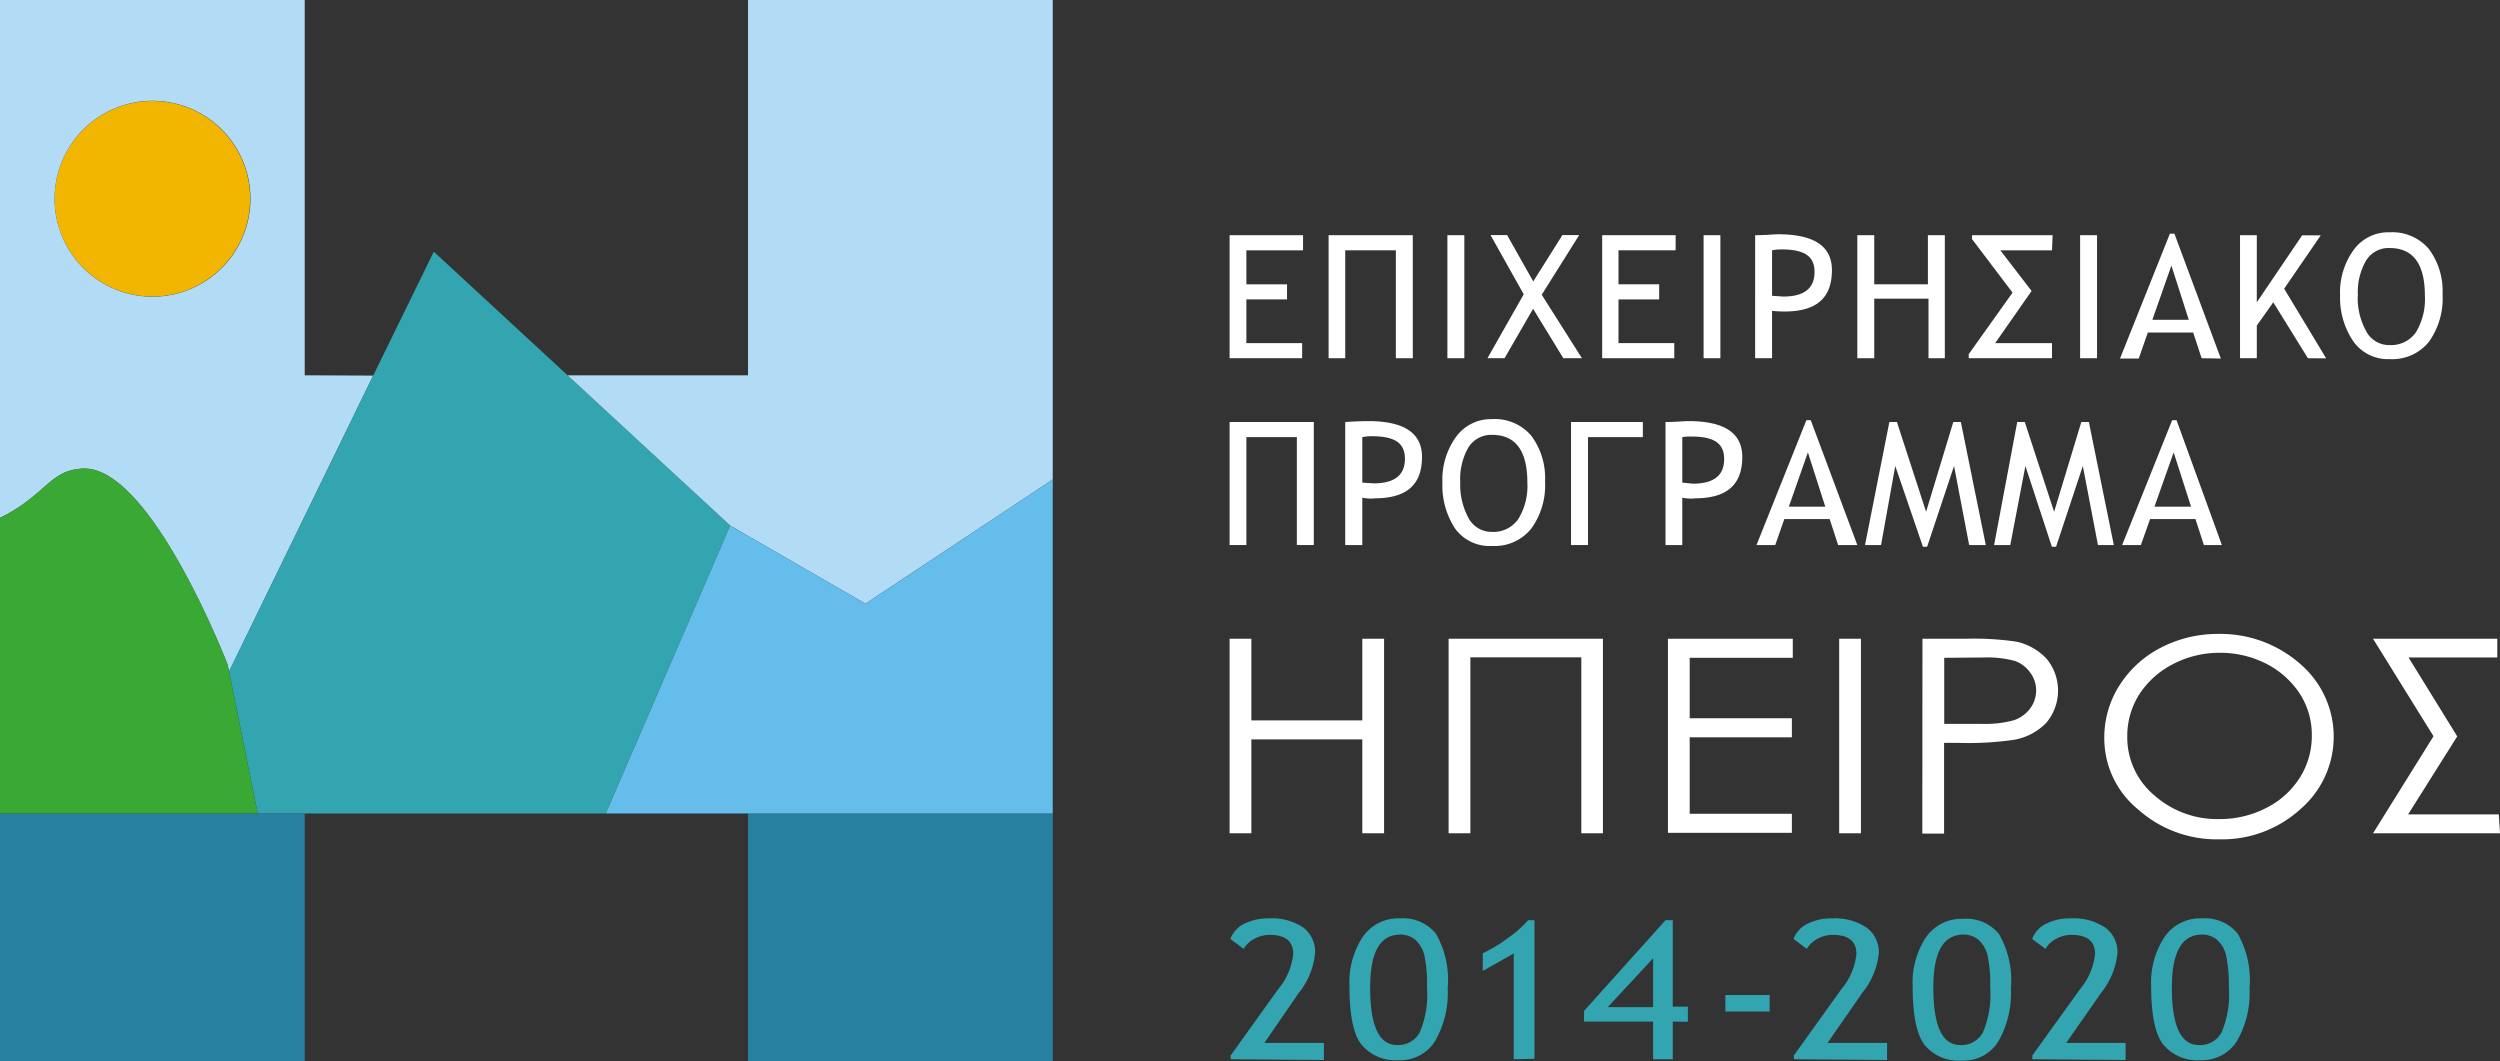 <svg xmlns="http://www.w3.org/2000/svg" viewBox="0 0 165.4 70.2"><rect x="0" y="0" width="165.4" height="70.2" fill="#333333" stroke="none"/><defs><style>.cls-1{fill:#2880a1;}.cls-2{fill:#f2b600;}.cls-3{fill:#b2dcf5;}.cls-4{fill:#32a5b1;}.cls-5{fill:#3aa835;}.cls-6{fill:#65bdec;}.cls-7{fill:#fff;}</style></defs><g id="Layer_2" data-name="Layer 2"><g id="Layer_5" data-name="Layer 5"><polygon class="cls-1" points="10.56 53.82 0 53.82 0 70.2 20.16 70.2 20.16 53.82 17.05 53.82 10.56 53.82"/><circle class="cls-2" cx="10.08" cy="13.15" r="6.47"/><polygon class="cls-1" points="49.49 53.82 49.49 54.67 49.49 70.2 69.65 70.2 69.65 54.67 69.65 53.82 49.49 53.82"/><path class="cls-3" d="M20.16,24.83V0H0V34.26C3.06,32.76,3.26,31.1,5.48,31c4.5-.2,9.59,13,9.59,13l.08.44,5-10.27,4.54-9.32ZM10.08,6.67a6.48,6.48,0,1,1-6.47,6.48A6.48,6.48,0,0,1,10.08,6.67Z"/><polygon class="cls-4" points="37.55 24.83 28.7 16.65 24.7 24.83 20.16 34.15 15.15 44.41 17.05 53.82 20.16 53.82 40.08 53.82 48.31 34.77 37.55 24.83"/><path class="cls-5" d="M15.15,44.42,15.07,44S10,30.8,5.48,31c-2.22.1-2.42,1.76-5.48,3.26V53.82H17.05Z"/><polygon class="cls-3" points="49.49 0 49.49 24.83 37.55 24.83 48.31 34.77 48.33 34.78 49.49 35.46 57.26 39.94 69.65 31.72 69.65 29.93 69.65 24.83 69.65 0 49.49 0"/><polygon class="cls-6" points="57.26 39.94 49.49 35.46 48.33 34.78 48.31 34.77 40.08 53.82 49.49 53.82 69.65 53.82 69.65 31.72 57.26 39.94"/><path class="cls-7" d="M81.35,42.26h1.44v5.4h7.34v-5.4h1.44V55.13H90.13V48.92H82.79v6.21H81.35Z"/><path class="cls-7" d="M106.05,55.13h-1.43V43.49H97.28V55.13H95.84V42.26h10.21Z"/><path class="cls-7" d="M110.35,42.26h8.26v1.26h-6.82v4h6.76v1.26h-6.76v5.06h6.76v1.26h-8.2Z"/><path class="cls-7" d="M121.68,42.26h1.44V55.13h-1.44Z"/><path class="cls-7" d="M127.19,42.26h2.87a19.3,19.3,0,0,1,3.33.19,3.84,3.84,0,0,1,2,1.12,3.3,3.3,0,0,1,0,4.24,3.89,3.89,0,0,1-2.11,1.13,20.72,20.72,0,0,1-3.66.21h-1v6h-1.44Zm1.44,1.26v4.37l2.44,0a7.13,7.13,0,0,0,2.17-.24,2.23,2.23,0,0,0,1.07-.77,2,2,0,0,0,.4-1.2,1.92,1.92,0,0,0-.4-1.19,2.07,2.07,0,0,0-1-.76,7,7,0,0,0-2.1-.23Z"/><path class="cls-7" d="M146.72,41.94a8,8,0,0,1,5.48,2,6.33,6.33,0,0,1,0,9.59,7.7,7.7,0,0,1-5.36,2,7.83,7.83,0,0,1-5.41-2,6.07,6.07,0,0,1-2.21-4.74,6.41,6.41,0,0,1,1-3.44A7.06,7.06,0,0,1,143,42.83,8.17,8.17,0,0,1,146.72,41.94Zm.06,1.25a6.58,6.58,0,0,0-3,.74,5.83,5.83,0,0,0-2.24,2,5.15,5.15,0,0,0-.8,2.81,5,5,0,0,0,1.78,3.87,6.27,6.27,0,0,0,4.29,1.58,6.69,6.69,0,0,0,3.11-.73,5.58,5.58,0,0,0,2.23-2,5.16,5.16,0,0,0,.8-2.8,5,5,0,0,0-.8-2.77,5.78,5.78,0,0,0-2.26-2A6.69,6.69,0,0,0,146.78,43.19Z"/><path class="cls-7" d="M165.4,55.13H157l4-6.42-4-6.45h8.22V43.5h-5.87l3.22,5.22-3.25,5.16h6Z"/><path class="cls-7" d="M82.46,16.56v2.25h2.69v1H82.46V22.7h3.69v1h-4.8V15.56h4.86v1Z"/><path class="cls-7" d="M93.47,23.7H92.35V16.56H89V23.7H87.9V15.56h5.57Z"/><path class="cls-7" d="M95.76,23.7V15.56h1.12V23.7Z"/><path class="cls-7" d="M103.43,23.7l-2-3.27L99.54,23.7H98.41l2.4-4.23-2.2-3.92h1.1l1.73,3.07,1.93-3.07h1.11L102,19.5l2.66,4.2Z"/><path class="cls-7" d="M107.08,16.56v2.25h2.69v1h-2.69V22.7h3.69v1H106V15.56h4.86v1Z"/><path class="cls-7" d="M112.71,23.7V15.56h1.11V23.7Z"/><path class="cls-7" d="M117.24,20.57V23.7h-1.12V15.56c.71,0,1.21-.06,1.53-.06,2.37,0,3.55.79,3.55,2.37,0,1.83-1,2.74-3.14,2.74C117.89,20.61,117.61,20.6,117.24,20.57Zm0-4v3l.74.05c1.38,0,2.07-.54,2.07-1.63s-.74-1.49-2.21-1.49A3.21,3.21,0,0,0,117.24,16.56Z"/><path class="cls-7" d="M127.59,23.7V19.76H124V23.7h-1.12V15.56H124v3.25h3.55V15.56h1.12V23.7Z"/><path class="cls-7" d="M135.76,16.56h-3.42l2.07,2.69L132,22.7h3.76v1h-5.51v-.27l2.9-4.07-2.68-3.54v-.26h5.33Z"/><path class="cls-7" d="M137.62,23.7V15.56h1.12V23.7Z"/><path class="cls-7" d="M145.66,23.7,145.1,22h-3l-.6,1.72h-1.24l3.3-8.26h.3l3.07,8.26Zm-2-6.13-1.26,3.59h2.41Z"/><path class="cls-7" d="M152.69,23.7,150.4,20l-1.09,1.54V23.7H148.2V15.56h1.11V20l3-4.43h1.23l-2.42,3.53,2.78,4.61Z"/><path class="cls-7" d="M154.82,19.56a4.79,4.79,0,0,1,.88-3,2.82,2.82,0,0,1,2.4-1.19,3.16,3.16,0,0,1,2.6,1.11,4.67,4.67,0,0,1,.9,3,4.94,4.94,0,0,1-.9,3.13,3.11,3.11,0,0,1-2.6,1.15,2.8,2.8,0,0,1-2.42-1.2A5.12,5.12,0,0,1,154.82,19.56Zm1.17,0a4.5,4.5,0,0,0,.55,2.34,1.71,1.71,0,0,0,1.56.93,2,2,0,0,0,1.74-.85,4.26,4.26,0,0,0,.59-2.42c0-2.1-.78-3.15-2.33-3.15a1.74,1.74,0,0,0-1.56.83A4.12,4.12,0,0,0,156,19.56Z"/><path class="cls-7" d="M86.92,36.06H85.8V28.92H82.46v7.14H81.35V27.92h5.57Z"/><path class="cls-7" d="M90.13,32.93v3.13H89V27.92q1-.06,1.53-.06c2.36,0,3.55.79,3.55,2.37,0,1.83-1,2.74-3.14,2.74C90.78,33,90.51,33,90.13,32.93Zm0-4v3l.74.05c1.39,0,2.08-.54,2.08-1.63s-.74-1.49-2.21-1.49A3.31,3.31,0,0,0,90.13,28.92Z"/><path class="cls-7" d="M95.43,31.92a4.82,4.82,0,0,1,.89-3,2.84,2.84,0,0,1,2.39-1.19,3.16,3.16,0,0,1,2.61,1.11,4.67,4.67,0,0,1,.9,3,4.88,4.88,0,0,1-.91,3.13,3.1,3.1,0,0,1-2.6,1.15A2.82,2.82,0,0,1,96.29,35,5.19,5.19,0,0,1,95.43,31.92Zm1.18,0a4.6,4.6,0,0,0,.54,2.34,1.73,1.73,0,0,0,1.56.93,2,2,0,0,0,1.74-.85,4.18,4.18,0,0,0,.6-2.42q0-3.15-2.34-3.15a1.78,1.78,0,0,0-1.56.83A4.21,4.21,0,0,0,96.61,31.92Z"/><path class="cls-7" d="M108.69,28.92h-3.63v7.14h-1.12V27.92h4.75Z"/><path class="cls-7" d="M111.3,32.93v3.13h-1.11V27.92c.7,0,1.21-.06,1.52-.06,2.37,0,3.56.79,3.56,2.37,0,1.83-1,2.74-3.15,2.74C112,33,111.67,33,111.3,32.93Zm0-4v3L112,32c1.38,0,2.07-.54,2.07-1.63s-.73-1.49-2.2-1.49A3.23,3.23,0,0,0,111.3,28.92Z"/><path class="cls-7" d="M121.61,36.06l-.56-1.72h-3l-.6,1.72h-1.24l3.3-8.26h.29l3.08,8.26Zm-2-6.13-1.26,3.59h2.41Z"/><path class="cls-7" d="M130.28,36.06l-1-5.23-1.78,5.34h-.28l-1.83-5.34-.94,5.23h-1.06L125,27.92h.5l1.93,5.94,1.8-5.94h.5l1.65,8.14Z"/><path class="cls-7" d="M138.8,36.06l-1-5.23-1.77,5.34h-.28L134,30.83,133,36.06h-1.07l1.53-8.14h.5l1.94,5.94,1.8-5.94h.5l1.65,8.14Z"/><path class="cls-7" d="M145.81,36.06l-.56-1.72h-3l-.61,1.72h-1.24l3.31-8.26H144L147,36.06Zm-2-6.13-1.27,3.59h2.42Z"/><path class="cls-4" d="M81.42,70.08v-.25l3.14-4.38a4.31,4.31,0,0,0,1-2.34c0-.84-.52-1.26-1.57-1.26a2.09,2.09,0,0,0-1,.26,1.77,1.77,0,0,0-.71.67l-.88-.66a1.86,1.86,0,0,1,.91-1,3.53,3.53,0,0,1,1.65-.36,3.73,3.73,0,0,1,2.26.6A2,2,0,0,1,87,63.11a4.93,4.93,0,0,1-1.08,2.59L83.65,69h3.94v1.13Z"/><path class="cls-4" d="M89.28,65.24A5.44,5.44,0,0,1,90.15,62a2.85,2.85,0,0,1,2.47-1.24,2.8,2.8,0,0,1,2.37,1,6.11,6.11,0,0,1,.79,3.61,6.4,6.4,0,0,1-.83,3.5,2.7,2.7,0,0,1-2.42,1.27,2.92,2.92,0,0,1-2.43-1C89.55,68.49,89.28,67.17,89.28,65.24Zm1.37.11c0,2.53.59,3.79,1.78,3.79a1.61,1.61,0,0,0,1.5-.84,6.42,6.42,0,0,0,.48-3,9.18,9.18,0,0,0-.18-2.13,2.12,2.12,0,0,0-.6-1,1.57,1.57,0,0,0-1-.34C91.29,61.85,90.65,63,90.65,65.35Z"/><path class="cls-4" d="M100.15,70.08v-7L98.1,64.24V63.07a9.78,9.78,0,0,0,1.65-1,7.23,7.23,0,0,0,1.35-1.19h.42v9.17Z"/><path class="cls-4" d="M110.67,67.59v2.49h-1.3V67.59H104.8v-.71l5.39-6h.48v5.72h1v1Zm-1.3-4.19-3,3.23h3Z"/><path class="cls-4" d="M114.15,66.92V65.83h2.93v1.09Z"/><path class="cls-4" d="M118.68,70.08v-.25l3.14-4.38a4.31,4.31,0,0,0,1-2.34c0-.84-.52-1.26-1.57-1.26a2.09,2.09,0,0,0-1,.26,1.71,1.71,0,0,0-.71.67l-.88-.66a1.82,1.82,0,0,1,.91-1,3.53,3.53,0,0,1,1.65-.36,3.73,3.73,0,0,1,2.26.6,2,2,0,0,1,.82,1.72,4.93,4.93,0,0,1-1.08,2.59L120.91,69h3.94v1.13Z"/><path class="cls-4" d="M126.54,65.24a5.44,5.44,0,0,1,.87-3.21,2.85,2.85,0,0,1,2.47-1.24,2.8,2.8,0,0,1,2.37,1,6.11,6.11,0,0,1,.79,3.61,6.4,6.4,0,0,1-.83,3.5,2.7,2.7,0,0,1-2.42,1.27,2.92,2.92,0,0,1-2.43-1C126.81,68.49,126.54,67.17,126.54,65.24Zm1.37.11c0,2.53.59,3.79,1.78,3.79a1.61,1.61,0,0,0,1.5-.84,6.42,6.42,0,0,0,.48-3,9.18,9.18,0,0,0-.18-2.13,2.12,2.12,0,0,0-.6-1,1.57,1.57,0,0,0-1-.34C128.55,61.85,127.91,63,127.91,65.35Z"/><path class="cls-4" d="M134.46,70.08v-.25l3.15-4.38a4.31,4.31,0,0,0,1-2.34c0-.84-.53-1.26-1.57-1.26a2.09,2.09,0,0,0-1,.26,1.71,1.71,0,0,0-.71.67l-.88-.66a1.82,1.82,0,0,1,.91-1,3.47,3.47,0,0,1,1.65-.36,3.75,3.75,0,0,1,2.26.6,2,2,0,0,1,.82,1.72A5,5,0,0,1,139,65.7L136.7,69h3.93v1.13Z"/><path class="cls-4" d="M142.32,65.24A5.44,5.44,0,0,1,143.2,62a2.85,2.85,0,0,1,2.47-1.24,2.8,2.8,0,0,1,2.37,1,6.19,6.19,0,0,1,.79,3.61,6.4,6.4,0,0,1-.83,3.5,2.72,2.72,0,0,1-2.43,1.27,2.91,2.91,0,0,1-2.42-1C142.6,68.49,142.32,67.17,142.32,65.24Zm1.37.11c0,2.53.6,3.79,1.79,3.79a1.61,1.61,0,0,0,1.5-.84,6.42,6.42,0,0,0,.48-3,9.06,9.06,0,0,0-.19-2.13,2,2,0,0,0-.6-1,1.55,1.55,0,0,0-1-.34C144.34,61.85,143.69,63,143.69,65.35Z"/></g></g></svg>